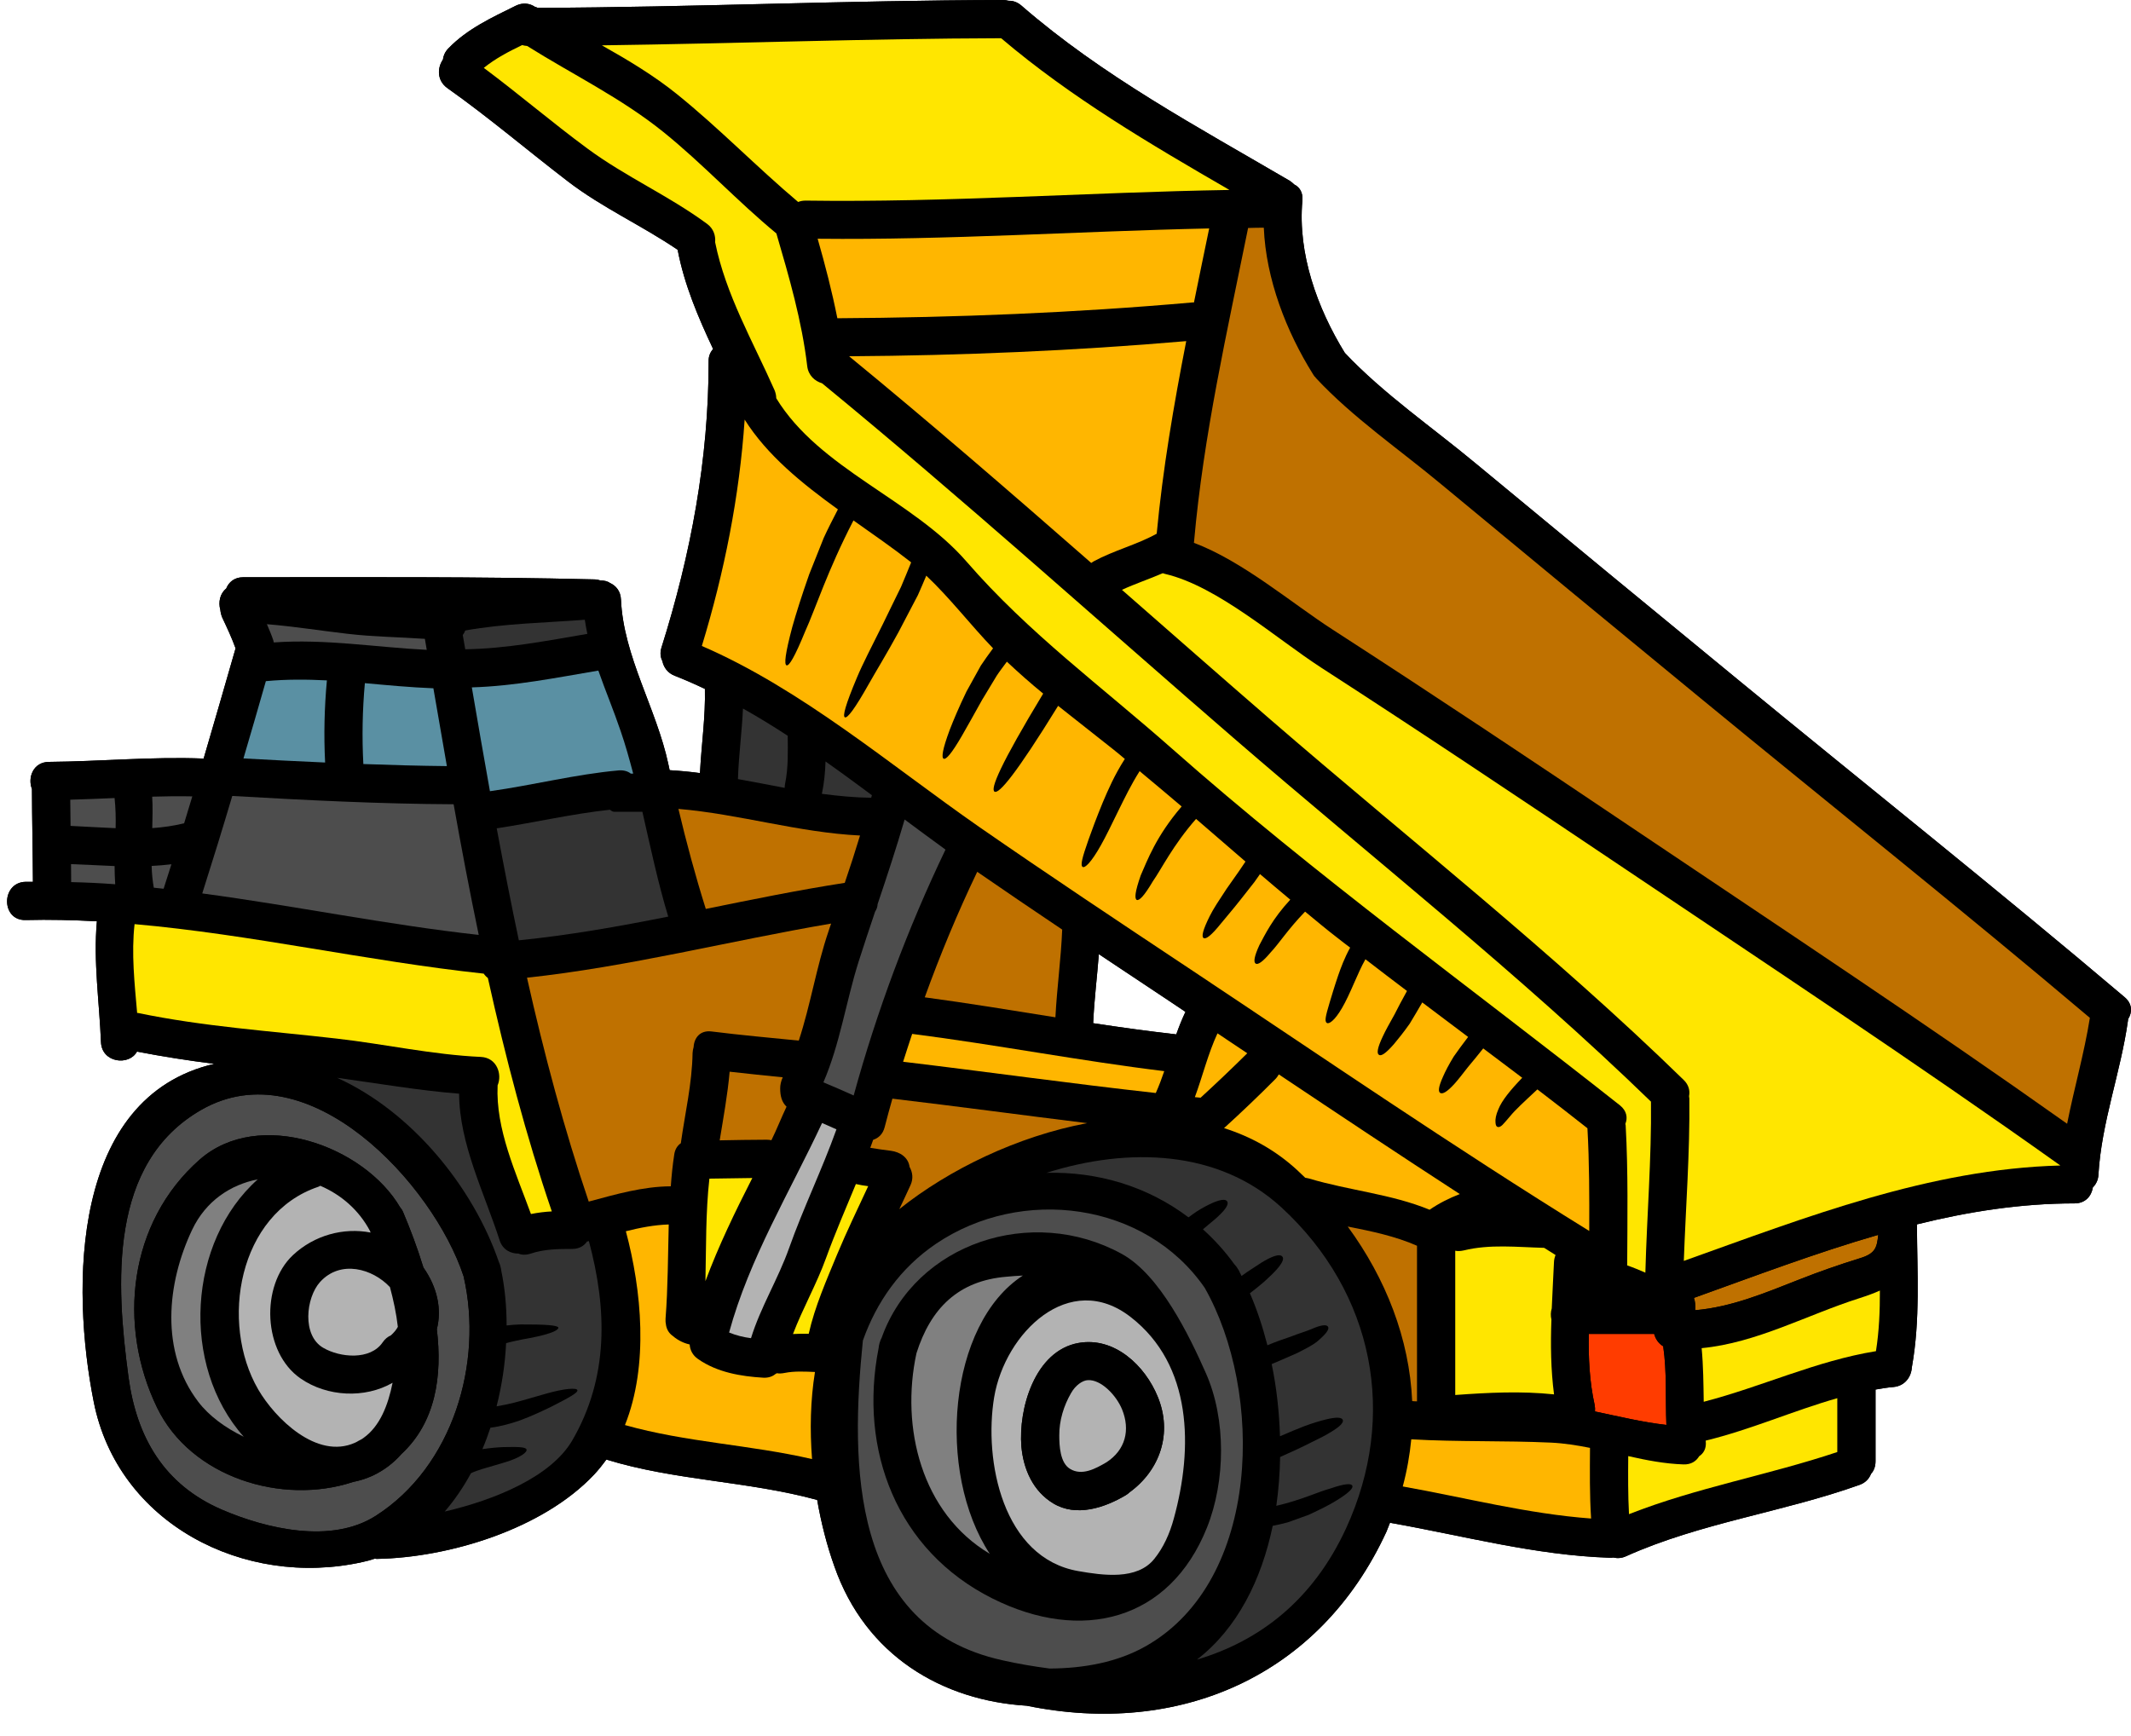 <?xml version="1.0" encoding="UTF-8"?><svg xmlns="http://www.w3.org/2000/svg" xmlns:xlink="http://www.w3.org/1999/xlink" height="98.1" preserveAspectRatio="xMidYMid meet" version="1.0" viewBox="3.6 16.0 120.4 98.1" width="120.4" zoomAndPan="magnify"><g><g id="change1_1"><path d="M 70.059 74.453 C 68.484 74.273 66.922 74.059 65.359 73.82 C 65.359 73.789 65.367 73.77 65.367 73.746 C 65.426 72.469 65.586 71.195 65.684 69.918 C 67.008 70.797 68.328 71.684 69.652 72.559 C 69.961 72.77 70.27 72.977 70.578 73.18 C 70.379 73.598 70.211 74.023 70.059 74.453 Z M 5.043 67.992 C 6.391 67.957 7.73 67.992 9.074 68.062 C 8.871 70.352 9.211 72.59 9.305 74.887 C 9.348 76.066 10.895 76.246 11.34 75.426 C 12.793 75.707 14.246 75.934 15.711 76.117 C 7.594 78 7.613 88.773 8.895 95.215 C 10.254 102.094 17.398 105.758 24.07 104.273 C 24.316 104.223 24.551 104.156 24.781 104.078 C 24.82 104.086 24.855 104.094 24.891 104.094 C 28.992 104.02 34.27 102.402 37.16 99.336 C 37.418 99.062 37.645 98.777 37.859 98.48 C 41.742 99.676 45.852 99.691 49.77 100.762 C 49.996 102.062 50.32 103.332 50.738 104.504 C 52.508 109.586 56.863 112.102 61.613 112.391 C 70.168 114.141 78.141 110.793 81.934 102.555 C 82.008 102.383 82.062 102.215 82.137 102.043 C 82.172 102.059 82.199 102.062 82.234 102.07 C 86.324 102.797 90.348 103.887 94.512 104.027 C 94.598 104.035 94.676 104.027 94.75 104.016 C 94.973 104.07 95.227 104.059 95.477 103.941 C 99.688 102.051 104.32 101.461 108.652 99.914 C 108.992 99.797 109.207 99.559 109.309 99.293 C 109.465 99.121 109.566 98.883 109.566 98.574 C 109.566 98.574 109.566 96.027 109.566 94.523 C 109.906 94.465 110.242 94.406 110.59 94.379 C 111.242 94.316 111.59 93.789 111.617 93.266 C 111.617 93.25 111.625 93.242 111.625 93.227 C 112.094 90.578 111.922 87.93 111.906 85.262 L 111.906 85.238 C 111.898 85.227 111.906 85.203 111.898 85.191 C 114.812 84.469 117.77 84.004 120.809 84.004 C 121.434 84.004 121.77 83.578 121.844 83.102 C 122.016 82.93 122.145 82.691 122.16 82.383 C 122.332 79.418 123.418 76.605 123.828 73.676 C 123.836 73.648 123.828 73.617 123.836 73.59 C 124.074 73.215 124.09 72.734 123.641 72.352 C 116.453 66.258 109.062 60.387 101.781 54.398 C 96.836 50.34 91.906 46.273 86.984 42.195 C 84.555 40.172 81.754 38.25 79.582 35.941 C 78.027 33.422 76.91 30.32 77.184 27.336 C 77.227 26.871 77.02 26.57 76.719 26.422 C 76.645 26.348 76.566 26.281 76.473 26.219 C 71.262 23.168 65.887 20.297 61.309 16.316 C 61.074 16.113 60.82 16.035 60.578 16.043 C 60.48 16.016 60.383 16 60.273 16 C 51.508 16.02 42.742 16.41 33.98 16.445 C 33.93 16.418 33.871 16.395 33.82 16.383 C 33.527 16.188 33.145 16.129 32.742 16.324 C 31.375 17 30 17.629 28.926 18.742 C 28.742 18.938 28.648 19.152 28.625 19.367 C 28.301 19.836 28.281 20.555 28.879 20.98 C 31.223 22.637 33.41 24.508 35.691 26.254 C 37.645 27.75 39.871 28.742 41.887 30.117 C 42.262 32.082 43.039 33.918 43.891 35.723 C 43.738 35.891 43.629 36.121 43.637 36.414 C 43.645 41.926 42.629 47.344 40.973 52.594 C 40.879 52.895 40.918 53.145 41.023 53.355 C 41.098 53.707 41.312 54.031 41.73 54.191 C 42.297 54.41 42.867 54.664 43.426 54.93 C 43.465 56.52 43.227 58.098 43.148 59.688 C 42.578 59.609 42.012 59.559 41.434 59.523 C 41.414 59.414 41.383 59.297 41.363 59.191 C 40.695 56.047 38.824 53.102 38.684 49.879 C 38.664 49.41 38.406 49.102 38.074 48.949 C 37.93 48.848 37.742 48.801 37.52 48.801 C 37.418 48.77 37.312 48.742 37.188 48.742 C 30.57 48.578 23.957 48.621 17.336 48.621 C 16.84 48.621 16.523 48.902 16.379 49.262 C 16.031 49.531 15.926 50.031 16.047 50.453 C 16.062 50.605 16.098 50.758 16.16 50.906 C 16.43 51.477 16.695 52.043 16.91 52.637 C 16.312 54.715 15.715 56.793 15.105 58.867 C 12.191 58.75 9.273 59.031 6.363 59.055 C 5.469 59.062 5.152 59.953 5.406 60.586 C 5.41 62.336 5.453 64.086 5.461 65.832 L 5.043 65.832 C 3.656 65.867 3.648 68.027 5.043 67.992" fill="inherit"/></g><g id="change2_1"><path d="M 26.285 98.164 C 28.215 96.371 28.598 93.762 28.281 91.113 C 28.57 89.977 28.309 88.746 27.523 87.629 C 27.172 86.484 26.762 85.406 26.367 84.477 C 26.324 84.375 26.266 84.297 26.207 84.227 C 24.18 80.758 18.219 78.586 14.875 81.535 C 10.859 85.074 10.219 90.895 12.477 95.551 C 14.379 99.473 19.523 101.078 23.547 99.746 C 23.91 99.676 24.281 99.559 24.648 99.395 C 25.316 99.078 25.848 98.66 26.285 98.164 Z M 29.793 88.125 C 30.922 93.02 29.18 98.883 24.828 101.66 C 22.316 103.266 18.645 102.387 16.148 101.316 C 12.887 99.914 11.32 97.242 10.859 93.809 C 10.152 88.535 9.723 81.727 14.973 78.719 C 21.027 75.246 28.094 82.938 29.793 88.125" fill="#4d4d4d"/></g><g id="change3_1"><path d="M 97.57 92.078 C 97.785 93.543 97.688 95.039 97.75 96.523 C 96.398 96.371 95.059 96.043 93.715 95.762 C 93.727 95.645 93.719 95.531 93.699 95.406 C 93.406 94.086 93.34 92.73 93.367 91.379 C 94.332 91.379 95.785 91.379 97.059 91.379 C 97.133 91.66 97.305 91.926 97.57 92.078" fill="#ff3c00"/></g><g id="change4_1"><path d="M 109.719 85.781 C 109.645 86.52 109.547 86.844 108.668 87.109 C 107.508 87.469 106.387 87.859 105.258 88.305 C 103.348 89.055 101.422 89.867 99.383 90.039 C 99.391 89.902 99.391 89.773 99.371 89.637 C 99.363 89.535 99.336 89.434 99.305 89.344 C 102.746 88.109 106.199 86.801 109.719 85.781" fill="#bf7100"/></g><g id="change1_2"><path d="M 10.109 65.969 C 10.09 65.625 10.074 65.285 10.074 64.941 C 9.254 64.91 8.434 64.859 7.613 64.832 C 7.613 65.172 7.621 65.508 7.621 65.848 C 8.449 65.867 9.281 65.906 10.109 65.969 Z M 10.133 62.801 C 10.148 62.234 10.133 61.664 10.074 61.098 C 9.238 61.133 8.406 61.168 7.57 61.191 C 7.578 61.688 7.578 62.184 7.586 62.672 C 8.434 62.711 9.281 62.766 10.133 62.801 Z M 12.844 66.223 C 12.996 65.762 13.141 65.301 13.285 64.84 C 12.91 64.883 12.535 64.918 12.168 64.934 C 12.176 65.344 12.219 65.754 12.289 66.164 C 12.477 66.184 12.656 66.207 12.844 66.223 Z M 14.004 62.523 C 14.16 62.02 14.312 61.516 14.465 61.004 C 13.707 60.988 12.953 60.996 12.199 61.02 C 12.234 61.609 12.219 62.199 12.203 62.797 C 12.809 62.754 13.406 62.672 14.004 62.523 Z M 21.969 59.09 C 21.891 57.543 21.926 55.996 22.07 54.449 C 20.918 54.391 19.773 54.383 18.621 54.492 C 18.207 55.953 17.781 57.406 17.355 58.859 C 18.891 58.945 20.43 59.023 21.969 59.09 Z M 27.711 52.723 C 27.676 52.512 27.641 52.312 27.605 52.102 C 26.152 52 24.691 51.988 23.234 51.816 C 21.711 51.641 20.207 51.398 18.68 51.273 C 18.805 51.57 18.934 51.863 19.039 52.176 C 19.055 52.219 19.055 52.262 19.07 52.305 C 21.957 52.094 24.828 52.578 27.711 52.723 Z M 28.848 59.293 C 28.59 57.816 28.34 56.355 28.086 54.895 C 26.789 54.844 25.504 54.723 24.215 54.605 C 24.078 56.125 24.047 57.652 24.129 59.176 C 25.703 59.234 27.273 59.277 28.848 59.293 Z M 30.648 68.832 C 30.137 66.379 29.668 63.91 29.23 61.449 C 25.055 61.43 20.891 61.219 16.723 60.98 C 16.176 62.824 15.609 64.66 15.027 66.488 C 20.242 67.184 25.453 68.258 30.648 68.832 Z M 24.828 101.66 C 29.18 98.883 30.922 93.02 29.793 88.125 C 28.094 82.938 21.027 75.246 14.973 78.719 C 9.723 81.727 10.152 88.535 10.859 93.809 C 11.32 97.242 12.887 99.914 16.148 101.316 C 18.645 102.387 22.316 103.266 24.828 101.66 Z M 33.598 84.605 C 33.988 84.527 34.383 84.477 34.777 84.457 C 33.316 80.176 32.16 75.75 31.164 71.266 C 31.074 71.199 30.992 71.113 30.93 71.02 C 24.367 70.316 17.797 68.805 11.203 68.223 C 11.016 69.883 11.203 71.566 11.348 73.242 C 11.363 73.242 11.379 73.242 11.391 73.242 C 15.105 74.016 18.859 74.258 22.625 74.691 C 25.336 75 28.051 75.605 30.77 75.727 C 31.676 75.77 31.984 76.707 31.715 77.332 C 31.598 79.816 32.75 82.27 33.598 84.605 Z M 36.785 51.82 C 36.727 51.555 36.684 51.289 36.641 51.023 C 34.383 51.195 32.117 51.23 29.887 51.629 C 29.855 51.723 29.805 51.809 29.746 51.887 C 29.797 52.152 29.844 52.426 29.887 52.691 C 32.215 52.656 34.496 52.211 36.785 51.82 Z M 35.93 97.402 C 38.004 93.84 37.902 89.969 36.871 86.133 C 36.836 86.148 36.801 86.152 36.766 86.16 C 36.598 86.406 36.32 86.578 35.93 86.578 C 35.125 86.578 34.348 86.586 33.578 86.844 C 33.309 86.93 33.082 86.918 32.887 86.84 C 32.445 86.844 32 86.621 31.828 86.09 C 30.973 83.426 29.555 80.664 29.539 77.805 C 27.238 77.621 24.941 77.223 22.645 76.906 C 26.883 78.828 30.332 83.09 31.785 87.312 C 31.82 87.387 31.848 87.465 31.871 87.551 C 31.898 87.645 31.914 87.73 31.922 87.809 C 32.121 88.766 32.223 89.809 32.223 90.902 C 32.504 90.867 32.77 90.852 33.008 90.844 C 34.348 90.84 35.094 90.883 35.145 91.02 C 35.168 91.098 34.992 91.234 34.621 91.348 C 34.262 91.473 33.727 91.582 33.094 91.695 C 32.812 91.754 32.496 91.816 32.195 91.902 C 32.137 93.086 31.957 94.293 31.656 95.473 C 32 95.414 32.332 95.344 32.648 95.266 C 33.324 95.09 33.938 94.898 34.461 94.754 C 35.504 94.457 36.195 94.414 36.223 94.559 C 36.262 94.711 35.699 95.004 34.742 95.496 C 34.254 95.73 33.668 96.012 32.965 96.273 C 32.477 96.438 31.93 96.602 31.309 96.68 C 31.172 97.094 31.023 97.496 30.855 97.891 C 31.289 97.828 31.691 97.789 32.016 97.777 C 32.785 97.762 33.297 97.754 33.348 97.91 C 33.402 98.07 32.973 98.379 32.164 98.625 C 31.777 98.746 31.324 98.871 30.848 99.012 C 30.633 99.086 30.402 99.156 30.211 99.25 C 29.785 100.035 29.289 100.762 28.727 101.418 C 31.617 100.746 34.75 99.43 35.93 97.402 Z M 39.238 59.715 C 39.281 59.715 39.332 59.715 39.375 59.715 C 39.16 58.902 38.938 58.098 38.664 57.305 C 38.27 56.141 37.801 55.023 37.406 53.895 C 35.031 54.297 32.664 54.773 30.258 54.844 C 30.59 56.793 30.93 58.75 31.281 60.711 C 33.719 60.371 36.109 59.754 38.562 59.535 C 38.852 59.516 39.074 59.586 39.238 59.715 Z M 41.355 67.797 C 40.766 65.855 40.348 63.859 39.895 61.875 C 39.176 61.875 38.328 61.875 38.328 61.875 C 38.227 61.875 38.141 61.832 38.066 61.758 C 35.914 61.988 33.805 62.484 31.664 62.809 C 32.059 64.918 32.469 67.035 32.914 69.137 C 35.727 68.855 38.543 68.359 41.355 67.797 Z M 46.105 82.57 C 45.293 82.586 44.484 82.598 43.68 82.605 C 43.465 84.527 43.5 86.465 43.457 88.398 C 44.199 86.398 45.133 84.477 46.105 82.57 Z M 47.68 77.504 C 47.68 77.309 47.723 77.102 47.824 76.879 C 46.801 76.777 45.844 76.676 44.824 76.562 C 44.711 77.855 44.473 79.145 44.262 80.441 C 45.148 80.426 46.031 80.406 46.918 80.406 C 47.012 80.406 47.098 80.418 47.184 80.434 C 47.492 79.809 47.738 79.172 48.039 78.539 C 47.766 78.281 47.68 77.922 47.68 77.512 Z M 47.961 60.27 C 48.141 59.387 48.113 58.477 48.105 57.578 C 47.27 57.031 46.43 56.52 45.578 56.039 C 45.516 57.371 45.336 58.695 45.293 60.027 C 46.176 60.184 47.055 60.355 47.934 60.523 C 47.934 60.441 47.941 60.355 47.961 60.27 Z M 49.48 98.453 C 49.352 96.805 49.387 95.137 49.645 93.531 C 49.07 93.508 48.488 93.473 47.926 93.586 C 47.773 93.617 47.629 93.625 47.484 93.602 C 47.465 93.617 47.445 93.633 47.414 93.645 C 47.25 93.781 47.027 93.867 46.738 93.855 C 45.457 93.781 44.117 93.551 43.047 92.805 C 42.723 92.586 42.586 92.277 42.566 91.977 C 42.559 91.969 42.543 91.969 42.535 91.969 C 42.141 91.875 41.824 91.688 41.52 91.422 C 41.336 91.258 41.238 91.031 41.219 90.797 C 41.211 90.758 41.203 90.715 41.203 90.672 C 41.203 90.664 41.203 90.66 41.203 90.652 C 41.203 90.609 41.199 90.574 41.203 90.523 C 41.34 88.746 41.336 86.969 41.383 85.195 C 40.562 85.219 39.758 85.379 38.961 85.578 C 39.852 88.91 40.262 93.148 38.91 96.531 C 42.371 97.508 45.98 97.641 49.48 98.453 Z M 50.406 68.641 C 50.457 68.488 50.5 68.344 50.559 68.191 C 44.84 69.164 39.125 70.633 33.375 71.25 C 34.34 75.547 35.469 79.793 36.863 83.902 C 38.391 83.492 39.914 83.047 41.5 83.039 C 41.543 82.434 41.602 81.836 41.695 81.238 C 41.738 80.938 41.883 80.727 42.066 80.605 C 42.305 78.902 42.703 77.23 42.73 75.504 C 42.738 75.383 42.758 75.273 42.789 75.172 C 42.816 74.66 43.148 74.203 43.809 74.289 C 45.449 74.496 47.09 74.641 48.73 74.805 C 49.395 72.789 49.73 70.625 50.406 68.641 Z M 50.859 79.82 C 50.59 79.699 50.32 79.578 50.047 79.461 C 48.215 83.383 45.941 87.098 44.793 91.301 C 45.191 91.465 45.609 91.566 46.031 91.621 C 46.574 89.859 47.566 88.277 48.184 86.527 C 48.988 84.262 50.047 82.09 50.859 79.82 Z M 51.328 65.891 C 51.633 65.004 51.918 64.113 52.191 63.215 C 48.723 63.047 45.379 62.004 41.93 61.711 C 42.383 63.617 42.887 65.492 43.477 67.363 C 46.098 66.832 48.719 66.293 51.328 65.891 Z M 52.652 83.031 C 52.422 83.004 52.184 82.961 51.957 82.91 C 51.379 84.305 50.781 85.688 50.266 87.105 C 49.738 88.566 48.953 89.938 48.402 91.387 C 48.695 91.371 48.996 91.363 49.293 91.371 C 49.633 89.84 50.309 88.312 50.891 86.902 C 51.438 85.586 52.055 84.32 52.652 83.031 Z M 52.82 61.082 C 52.832 61.039 52.848 60.988 52.863 60.938 C 52 60.297 51.129 59.656 50.242 59.031 C 50.223 59.637 50.164 60.242 50.039 60.844 C 50.039 60.844 50.035 60.852 50.035 60.859 C 50.957 60.98 51.883 61.07 52.82 61.082 Z M 57.02 64.012 C 56.258 63.457 55.488 62.891 54.711 62.312 C 54.242 63.918 53.719 65.508 53.184 67.094 C 53.18 67.242 53.129 67.387 53.043 67.516 C 52.727 68.453 52.414 69.395 52.113 70.336 C 51.395 72.609 51.062 74.984 50.121 77.164 C 50.688 77.402 51.266 77.648 51.832 77.906 C 53.145 73.129 54.879 68.48 57.02 64.012 Z M 54.41 84.328 C 57.223 82.082 61.086 80.211 65.023 79.469 C 61.352 79.016 57.691 78.52 54.02 78.086 C 53.867 78.629 53.719 79.16 53.582 79.699 C 53.48 80.094 53.23 80.316 52.934 80.41 C 52.883 80.562 52.824 80.715 52.77 80.863 C 53.148 80.93 53.539 80.98 53.934 81.031 C 54.461 81.102 54.918 81.406 54.992 81.945 C 55.156 82.238 55.215 82.598 55.043 82.973 C 54.84 83.426 54.625 83.871 54.41 84.328 Z M 63.23 73.488 C 63.316 71.828 63.547 70.188 63.613 68.531 C 62 67.453 60.402 66.359 58.812 65.266 C 57.703 67.582 56.719 69.949 55.848 72.359 C 58.316 72.691 60.77 73.094 63.23 73.488 Z M 73.062 26.734 C 68.586 24.141 64.117 21.52 60.164 18.16 C 52.645 18.18 45.125 18.461 37.605 18.562 C 39.082 19.395 40.535 20.262 41.852 21.324 C 44.234 23.246 46.355 25.441 48.695 27.414 C 48.816 27.363 48.961 27.336 49.121 27.336 C 57.105 27.449 65.082 26.867 73.062 26.734 Z M 68.953 46.16 C 69.297 42.496 69.918 38.875 70.621 35.277 C 64.281 35.824 57.934 36.09 51.574 36.133 C 56.207 39.934 60.742 43.863 65.254 47.812 C 65.305 47.785 65.34 47.75 65.398 47.719 C 66.535 47.102 67.824 46.785 68.953 46.16 Z M 68.902 77.766 C 69.082 77.359 69.238 76.949 69.379 76.531 C 64.605 75.949 59.895 75.035 55.137 74.426 C 54.965 74.949 54.789 75.477 54.625 76 C 59.391 76.57 64.137 77.238 68.902 77.766 Z M 70.578 73.18 C 70.27 72.977 69.961 72.77 69.652 72.559 C 68.328 71.684 67.008 70.797 65.684 69.918 C 65.586 71.195 65.426 72.469 65.367 73.746 C 65.367 73.77 65.359 73.793 65.359 73.82 C 66.922 74.059 68.484 74.273 70.059 74.453 C 70.211 74.023 70.379 73.598 70.578 73.18 Z M 68.355 109.016 C 74.883 105.293 74.996 94.637 71.664 88.773 C 68.305 83.914 61.316 83.016 56.48 86.289 C 54.453 87.664 53.121 89.586 52.352 91.754 C 51.645 98.746 51.625 107.914 60.223 109.82 C 61.117 110.023 62.008 110.172 62.902 110.289 C 64.82 110.281 66.742 109.938 68.355 109.016 Z M 71.059 33.09 C 71.34 31.695 71.629 30.305 71.918 28.91 C 64.539 29.066 57.172 29.57 49.797 29.492 C 50.223 30.98 50.609 32.473 50.91 33.984 C 57.617 33.945 64.305 33.68 70.98 33.09 C 71.012 33.09 71.031 33.09 71.059 33.09 Z M 74.07 75.52 C 73.508 75.145 72.945 74.77 72.387 74.395 C 71.852 75.547 71.551 76.801 71.109 78 C 71.219 78.008 71.328 78.023 71.434 78.031 C 72.328 77.211 73.207 76.375 74.07 75.52 Z M 80.004 99.957 C 80.07 100.086 79.832 100.352 79.09 100.805 C 78.723 101.035 78.207 101.293 77.535 101.605 C 77.184 101.727 76.797 101.871 76.363 102.027 C 76.098 102.102 75.809 102.164 75.508 102.223 C 74.875 105.266 73.516 108.016 71.227 109.785 C 74.766 108.734 77.781 106.426 79.652 102.367 C 82.574 96.012 81.25 89.07 76.004 84.234 C 72.465 80.98 67.367 80.809 62.727 82.277 C 65.605 82.203 68.418 83.031 70.75 84.793 C 70.918 84.672 71.074 84.551 71.219 84.457 C 71.594 84.219 71.902 84.066 72.133 83.965 C 72.602 83.766 72.84 83.766 72.926 83.879 C 73.02 84.004 72.938 84.227 72.566 84.598 C 72.348 84.836 71.98 85.109 71.566 85.469 C 72.203 86.047 72.809 86.703 73.344 87.449 C 73.414 87.516 73.477 87.594 73.527 87.688 C 73.586 87.766 73.621 87.84 73.652 87.918 C 73.688 87.973 73.715 88.047 73.746 88.105 C 73.988 87.93 74.219 87.773 74.422 87.645 C 74.758 87.414 75.031 87.246 75.258 87.133 C 75.703 86.91 75.945 86.887 76.047 87.004 C 76.148 87.109 76.09 87.328 75.746 87.723 C 75.574 87.918 75.328 88.16 75.004 88.449 C 74.789 88.637 74.516 88.852 74.219 89.082 C 74.609 89.98 74.941 90.977 75.207 92.02 C 75.715 91.809 76.148 91.66 76.523 91.535 C 77.004 91.344 77.406 91.234 77.68 91.113 C 78.242 90.867 78.531 90.84 78.625 90.961 C 78.719 91.078 78.594 91.32 78.062 91.773 C 77.797 92.004 77.402 92.199 76.898 92.457 C 76.492 92.637 76.012 92.848 75.449 93.086 C 75.723 94.395 75.875 95.773 75.918 97.164 C 76.445 96.934 76.902 96.746 77.293 96.594 C 77.797 96.406 78.191 96.293 78.508 96.215 C 79.129 96.062 79.402 96.098 79.465 96.234 C 79.523 96.371 79.352 96.59 78.805 96.918 C 78.531 97.094 78.156 97.281 77.672 97.516 C 77.207 97.754 76.629 98.027 75.926 98.336 C 75.91 99.266 75.84 100.188 75.711 101.094 C 77.121 100.77 78.098 100.293 78.773 100.113 C 79.59 99.832 79.941 99.82 80.004 99.957 Z M 83.66 95.191 C 83.66 92.48 83.66 88.148 83.66 86.398 C 82.422 85.852 81.086 85.578 79.746 85.312 C 81.906 88.262 83.23 91.66 83.387 95.176 C 83.473 95.184 83.566 95.191 83.66 95.191 Z M 84.371 84.363 C 84.906 83.996 85.48 83.707 86.078 83.477 C 82.652 81.254 79.25 78.988 75.852 76.715 C 75.801 76.805 75.738 76.898 75.652 76.984 C 74.711 77.93 73.746 78.852 72.758 79.75 C 74.27 80.23 75.664 80.996 76.883 82.117 C 77.039 82.262 77.191 82.41 77.344 82.555 C 77.414 82.57 77.488 82.578 77.559 82.598 C 79.82 83.277 82.199 83.469 84.371 84.363 Z M 91.488 86.922 C 91.273 86.785 91.059 86.652 90.844 86.516 C 89.324 86.477 87.777 86.297 86.289 86.664 C 86.113 86.703 85.965 86.707 85.82 86.68 C 85.82 89.543 85.82 92.148 85.82 94.832 C 87.691 94.695 89.547 94.602 91.402 94.797 C 91.219 93.395 91.203 91.977 91.254 90.566 C 91.203 90.355 91.211 90.141 91.273 89.938 C 91.309 89.07 91.359 88.199 91.398 87.336 C 91.402 87.176 91.441 87.039 91.488 86.922 Z M 93.391 85.562 C 93.398 83.629 93.398 81.691 93.289 79.758 C 92.352 79.016 91.41 78.289 90.461 77.562 C 89.699 78.273 89.203 78.727 88.914 79.086 C 88.719 79.309 88.59 79.469 88.488 79.57 C 88.383 79.672 88.289 79.707 88.215 79.684 C 88.145 79.664 88.102 79.59 88.094 79.426 C 88.078 79.262 88.113 79.008 88.258 78.684 C 88.453 78.195 88.93 77.605 89.605 76.906 C 88.871 76.352 88.137 75.797 87.402 75.246 C 87.078 75.656 86.789 76 86.539 76.301 C 86.223 76.707 85.984 77.016 85.777 77.246 C 85.359 77.707 85.113 77.836 84.977 77.766 C 84.848 77.691 84.863 77.434 85.129 76.844 C 85.258 76.547 85.453 76.164 85.734 75.707 C 85.957 75.391 86.23 75.008 86.547 74.598 C 85.684 73.949 84.82 73.301 83.957 72.648 C 83.695 73.102 83.461 73.496 83.25 73.844 C 82.898 74.344 82.594 74.719 82.359 75 C 81.875 75.555 81.625 75.699 81.504 75.605 C 81.379 75.52 81.422 75.211 81.727 74.57 C 81.875 74.246 82.098 73.848 82.387 73.332 C 82.582 72.949 82.812 72.504 83.094 72 C 82.309 71.41 81.523 70.805 80.746 70.207 C 80.496 70.652 80.309 71.094 80.137 71.48 C 79.867 72.102 79.637 72.598 79.422 72.965 C 78.996 73.699 78.672 73.887 78.566 73.805 C 78.422 73.719 78.5 73.41 78.723 72.656 C 78.84 72.273 78.984 71.777 79.207 71.121 C 79.363 70.676 79.559 70.137 79.883 69.551 C 79.645 69.367 79.395 69.188 79.156 68.992 C 78.535 68.516 77.941 68.012 77.336 67.516 C 76.379 68.504 75.832 69.359 75.398 69.812 C 74.934 70.367 74.672 70.531 74.543 70.453 C 74.422 70.371 74.449 70.07 74.758 69.402 C 75.062 68.84 75.48 67.941 76.5 66.84 C 75.926 66.359 75.355 65.883 74.789 65.395 C 74.68 65.543 74.578 65.695 74.477 65.84 C 74.191 66.199 73.93 66.531 73.703 66.824 C 73.246 67.406 72.859 67.848 72.586 68.184 C 72.039 68.867 71.738 69.086 71.605 69.012 C 71.477 68.934 71.543 68.582 71.953 67.762 C 72.156 67.352 72.484 66.859 72.902 66.227 C 73.117 65.926 73.355 65.59 73.613 65.215 C 73.73 65.047 73.852 64.867 73.969 64.688 C 73.039 63.891 72.105 63.082 71.176 62.277 C 69.859 63.781 69.238 65.086 68.734 65.805 C 68.246 66.633 67.965 66.91 67.828 66.855 C 67.691 66.789 67.723 66.402 68.051 65.465 C 68.418 64.637 68.914 63.258 70.363 61.574 C 69.578 60.902 68.781 60.242 67.988 59.578 C 67.492 60.363 67.133 61.117 66.816 61.754 C 66.406 62.594 66.082 63.266 65.801 63.762 C 65.246 64.754 64.895 65.062 64.773 64.992 C 64.629 64.91 64.734 64.492 65.102 63.445 C 65.289 62.918 65.543 62.227 65.906 61.344 C 66.203 60.645 66.562 59.809 67.152 58.887 C 66.91 58.688 66.672 58.477 66.418 58.285 C 65.418 57.484 64.391 56.695 63.383 55.887 C 60.992 59.766 60.043 60.875 59.793 60.738 C 59.539 60.594 60.102 59.227 62.539 55.195 C 61.836 54.621 61.152 54.016 60.488 53.391 C 60.289 53.664 60.086 53.922 59.914 54.184 C 59.605 54.688 59.332 55.148 59.086 55.555 C 58.609 56.406 58.246 57.066 57.949 57.578 C 57.359 58.594 57.051 58.938 56.914 58.875 C 56.785 58.809 56.848 58.348 57.258 57.246 C 57.469 56.699 57.77 55.98 58.203 55.082 C 58.445 54.645 58.719 54.152 59.016 53.613 C 59.223 53.297 59.461 52.973 59.707 52.637 C 58.418 51.297 57.281 49.801 55.934 48.531 C 55.777 48.906 55.617 49.281 55.461 49.629 C 55.055 50.406 54.691 51.102 54.359 51.734 C 53.684 52.973 53.105 53.91 52.695 54.637 C 51.883 56.082 51.473 56.602 51.336 56.535 C 51.199 56.477 51.359 55.852 52.02 54.281 C 52.344 53.508 52.855 52.527 53.48 51.27 C 53.781 50.641 54.129 49.945 54.504 49.172 C 54.691 48.734 54.883 48.266 55.078 47.785 C 55.062 47.77 55.051 47.758 55.043 47.75 C 54.035 46.957 52.926 46.195 51.82 45.41 C 50.344 48.266 49.672 50.406 49.09 51.684 C 48.5 53.125 48.184 53.648 48.039 53.598 C 47.898 53.547 47.961 52.945 48.363 51.434 C 48.574 50.684 48.883 49.699 49.32 48.453 C 49.566 47.836 49.84 47.152 50.141 46.395 C 50.371 45.891 50.652 45.344 50.941 44.785 C 48.906 43.316 46.941 41.727 45.672 39.711 C 45.379 44.051 44.523 48.34 43.254 52.504 C 48.883 54.938 53.918 59.246 58.914 62.723 C 62.82 65.43 66.777 68.062 70.738 70.695 C 78.25 75.691 85.719 80.816 93.391 85.562 Z M 93.496 101.812 C 93.41 100.48 93.426 99.148 93.434 97.82 C 92.715 97.676 91.98 97.559 91.23 97.523 C 88.598 97.402 85.965 97.488 83.336 97.336 C 83.25 98.223 83.094 99.113 82.855 100 C 86.402 100.633 89.898 101.547 93.496 101.812 Z M 96.562 87.918 C 96.648 84.695 96.914 81.484 96.879 78.254 C 89.426 71.02 81.137 64.488 73.285 57.695 C 65.555 51.008 57.949 44.145 50.047 37.66 C 49.637 37.539 49.27 37.215 49.207 36.688 C 48.906 34.133 48.184 31.652 47.465 29.191 C 45.258 27.371 43.305 25.254 41.082 23.461 C 38.699 21.539 35.965 20.219 33.383 18.598 C 33.281 18.59 33.188 18.574 33.102 18.547 C 32.34 18.914 31.59 19.305 30.934 19.836 C 32.914 21.312 34.793 22.922 36.785 24.391 C 38.945 25.988 41.391 27.059 43.551 28.652 C 43.918 28.922 44.039 29.32 44.004 29.688 C 44.602 32.652 46.141 35.293 47.355 38.035 C 47.422 38.191 47.457 38.352 47.457 38.504 C 49.906 42.512 55.164 44.223 58.207 47.734 C 61.727 51.793 65.836 54.785 69.832 58.32 C 77.941 65.488 86.648 71.762 95.133 78.469 C 95.512 78.777 95.57 79.168 95.434 79.504 C 95.434 79.535 95.441 79.562 95.449 79.59 C 95.594 82.23 95.547 84.867 95.535 87.508 C 95.887 87.629 96.227 87.773 96.562 87.918 Z M 97.75 96.523 C 97.688 95.039 97.785 93.543 97.57 92.078 C 97.305 91.926 97.133 91.66 97.059 91.379 C 95.785 91.379 94.332 91.379 93.367 91.379 C 93.34 92.73 93.406 94.086 93.699 95.406 C 93.719 95.531 93.727 95.645 93.715 95.762 C 95.059 96.043 96.398 96.371 97.75 96.523 Z M 107.406 98.055 C 107.406 97.043 107.406 96.027 107.406 95.012 C 104.91 95.723 102.5 96.797 99.969 97.41 C 99.969 97.414 99.973 97.422 99.973 97.438 C 100.02 97.848 99.852 98.129 99.602 98.293 C 99.434 98.574 99.141 98.77 98.715 98.754 C 97.648 98.719 96.613 98.516 95.594 98.285 C 95.586 99.379 95.578 100.473 95.637 101.566 C 99.457 100.062 103.516 99.359 107.406 98.055 Z M 108.668 87.109 C 109.547 86.844 109.645 86.52 109.719 85.781 C 106.199 86.801 102.746 88.109 99.305 89.344 C 99.336 89.434 99.363 89.535 99.371 89.637 C 99.391 89.773 99.391 89.902 99.383 90.039 C 101.422 89.867 103.348 89.055 105.258 88.305 C 106.387 87.859 107.508 87.469 108.668 87.109 Z M 109.59 92.355 C 109.77 91.227 109.816 90.082 109.812 88.93 C 109.48 89.082 109.098 89.219 108.652 89.363 C 105.711 90.297 102.84 91.891 99.742 92.184 C 99.836 93.191 99.844 94.199 99.859 95.215 C 103.148 94.363 106.227 92.898 109.59 92.355 Z M 98.734 87.254 C 105.652 84.785 112.605 82.059 120.008 81.863 C 111.805 76.023 103.379 70.461 95.023 64.84 C 89.461 61.105 83.898 57.379 78.266 53.742 C 75.738 52.109 72.391 49.125 69.434 48.434 C 69.383 48.426 69.34 48.402 69.297 48.391 C 68.543 48.719 67.742 48.984 66.988 49.332 C 69.781 51.777 72.57 54.23 75.371 56.656 C 83.148 63.387 91.367 69.848 98.73 77.031 C 99.016 77.309 99.09 77.641 99.031 77.938 C 99.031 77.98 99.039 78.023 99.047 78.066 C 99.082 81.133 98.844 84.191 98.734 87.254 Z M 120.391 79.504 C 120.785 77.504 121.355 75.539 121.676 73.52 C 114.438 67.395 107.004 61.48 99.68 55.457 C 94.785 51.434 89.895 47.402 85.02 43.359 C 82.695 41.422 80.02 39.59 77.949 37.363 C 77.941 37.359 77.941 37.344 77.934 37.336 C 77.875 37.285 77.824 37.223 77.781 37.141 C 76.277 34.738 75.125 31.773 75.004 28.867 C 74.711 28.867 74.414 28.875 74.117 28.883 C 72.93 34.754 71.594 40.602 71.066 46.582 C 71.066 46.613 71.055 46.641 71.055 46.676 C 73.793 47.699 76.582 50.086 78.867 51.562 C 84.66 55.305 90.398 59.133 96.109 62.977 C 104.227 68.438 112.41 73.844 120.391 79.504 Z M 123.641 72.352 C 124.09 72.734 124.074 73.215 123.836 73.59 C 123.828 73.617 123.836 73.648 123.828 73.676 C 123.418 76.605 122.332 79.418 122.16 82.383 C 122.145 82.691 122.016 82.93 121.844 83.102 C 121.77 83.578 121.434 84.004 120.809 84.004 C 117.77 84.004 114.812 84.469 111.898 85.191 C 111.906 85.203 111.898 85.227 111.906 85.238 C 111.906 85.246 111.906 85.254 111.906 85.262 C 111.918 87.93 112.094 90.578 111.625 93.227 C 111.625 93.242 111.617 93.25 111.617 93.266 C 111.59 93.789 111.242 94.316 110.59 94.379 C 110.242 94.406 109.906 94.465 109.566 94.523 C 109.566 96.027 109.566 98.574 109.566 98.574 C 109.566 98.883 109.465 99.121 109.309 99.293 C 109.207 99.559 108.992 99.797 108.652 99.914 C 104.32 101.461 99.688 102.051 95.477 103.941 C 95.227 104.059 94.973 104.07 94.75 104.016 C 94.68 104.027 94.598 104.035 94.512 104.027 C 90.348 103.887 86.324 102.797 82.234 102.07 C 82.199 102.062 82.172 102.059 82.137 102.043 C 82.062 102.215 82.008 102.383 81.934 102.555 C 78.141 110.793 70.168 114.141 61.613 112.391 C 56.863 112.102 52.508 109.586 50.738 104.504 C 50.32 103.332 49.996 102.062 49.77 100.762 C 45.852 99.691 41.742 99.676 37.859 98.48 C 37.641 98.777 37.418 99.062 37.16 99.336 C 34.27 102.402 28.992 104.023 24.891 104.094 C 24.855 104.094 24.82 104.086 24.781 104.078 C 24.551 104.16 24.316 104.223 24.07 104.273 C 17.398 105.758 10.254 102.094 8.895 95.215 C 7.613 88.773 7.594 78 15.711 76.117 C 14.246 75.934 12.793 75.707 11.34 75.426 C 10.895 76.246 9.348 76.066 9.305 74.887 C 9.211 72.59 8.871 70.352 9.074 68.062 C 7.73 67.992 6.391 67.957 5.043 67.992 C 3.648 68.027 3.656 65.867 5.043 65.832 C 5.18 65.832 5.324 65.832 5.461 65.832 C 5.453 64.086 5.41 62.336 5.406 60.586 C 5.152 59.953 5.469 59.062 6.363 59.055 C 9.273 59.031 12.191 58.75 15.105 58.867 C 15.715 56.793 16.312 54.715 16.91 52.637 C 16.695 52.043 16.43 51.477 16.16 50.906 C 16.098 50.758 16.062 50.605 16.047 50.453 C 15.926 50.031 16.031 49.535 16.379 49.262 C 16.523 48.902 16.84 48.621 17.336 48.621 C 23.957 48.621 30.57 48.578 37.188 48.742 C 37.312 48.742 37.418 48.77 37.52 48.801 C 37.742 48.801 37.93 48.848 38.074 48.949 C 38.406 49.102 38.664 49.41 38.684 49.879 C 38.824 53.102 40.695 56.047 41.363 59.191 C 41.383 59.297 41.414 59.414 41.434 59.523 C 42.012 59.559 42.578 59.609 43.148 59.688 C 43.227 58.098 43.465 56.52 43.426 54.93 C 42.867 54.664 42.297 54.414 41.73 54.191 C 41.312 54.031 41.098 53.707 41.023 53.355 C 40.918 53.145 40.879 52.895 40.973 52.594 C 42.629 47.344 43.645 41.926 43.637 36.414 C 43.629 36.121 43.738 35.891 43.891 35.723 C 43.039 33.918 42.262 32.082 41.887 30.117 C 39.871 28.742 37.641 27.75 35.691 26.254 C 33.41 24.508 31.223 22.637 28.879 20.98 C 28.281 20.555 28.301 19.836 28.625 19.367 C 28.648 19.152 28.742 18.938 28.926 18.742 C 30 17.629 31.375 17 32.742 16.324 C 33.145 16.129 33.527 16.188 33.82 16.383 C 33.871 16.395 33.93 16.418 33.98 16.445 C 42.742 16.41 51.508 16.02 60.273 16 C 60.383 16 60.48 16.016 60.578 16.043 C 60.82 16.035 61.074 16.113 61.309 16.316 C 65.887 20.297 71.262 23.168 76.473 26.219 C 76.566 26.281 76.645 26.348 76.719 26.422 C 77.02 26.57 77.227 26.871 77.184 27.336 C 76.91 30.32 78.027 33.422 79.582 35.941 C 81.754 38.25 84.555 40.172 86.984 42.195 C 91.906 46.273 96.836 50.34 101.781 54.398 C 109.062 60.387 116.453 66.258 123.641 72.352" fill="inherit"/></g><g id="change4_2"><path d="M 121.676 73.52 C 121.355 75.539 120.785 77.504 120.391 79.504 C 112.41 73.844 104.227 68.438 96.109 62.977 C 90.398 59.133 84.66 55.305 78.867 51.562 C 76.582 50.086 73.793 47.699 71.055 46.676 C 71.055 46.641 71.066 46.613 71.066 46.582 C 71.594 40.602 72.93 34.754 74.117 28.883 C 74.414 28.875 74.711 28.867 75.004 28.867 C 75.125 31.773 76.277 34.738 77.781 37.141 C 77.824 37.223 77.875 37.285 77.934 37.336 C 77.941 37.344 77.941 37.359 77.949 37.363 C 80.02 39.59 82.695 41.422 85.02 43.359 C 89.895 47.402 94.785 51.434 99.68 55.457 C 107.004 61.48 114.438 67.395 121.676 73.52" fill="#bf7100"/></g><g id="change5_1"><path d="M 120.008 81.863 C 112.605 82.059 105.652 84.785 98.734 87.254 C 98.844 84.191 99.082 81.133 99.047 78.066 C 99.039 78.023 99.031 77.98 99.031 77.938 C 99.09 77.641 99.016 77.309 98.73 77.031 C 91.367 69.848 83.148 63.387 75.371 56.656 C 72.57 54.23 69.781 51.777 66.988 49.332 C 67.742 48.984 68.543 48.719 69.297 48.391 C 69.34 48.402 69.383 48.426 69.434 48.434 C 72.391 49.125 75.738 52.109 78.266 53.742 C 83.898 57.379 89.461 61.105 95.023 64.84 C 103.379 70.461 111.805 76.023 120.008 81.863" fill="#ffe600"/></g><g id="change5_2"><path d="M 109.812 88.93 C 109.816 90.082 109.77 91.227 109.59 92.355 C 106.227 92.898 103.148 94.363 99.859 95.215 C 99.844 94.199 99.836 93.191 99.742 92.184 C 102.84 91.891 105.711 90.297 108.652 89.363 C 109.098 89.219 109.48 89.082 109.812 88.93" fill="#ffe600"/></g><g id="change5_3"><path d="M 107.406 95.012 C 107.406 96.027 107.406 97.043 107.406 98.055 C 103.516 99.359 99.457 100.062 95.637 101.566 C 95.578 100.473 95.586 99.379 95.594 98.285 C 96.613 98.516 97.648 98.719 98.715 98.754 C 99.141 98.77 99.434 98.574 99.602 98.293 C 99.852 98.129 100.02 97.848 99.973 97.438 C 99.973 97.422 99.969 97.414 99.969 97.41 C 102.5 96.797 104.91 95.723 107.406 95.012" fill="#ffe600"/></g><g id="change5_4"><path d="M 96.879 78.254 C 96.914 81.484 96.648 84.695 96.562 87.918 C 96.227 87.773 95.887 87.629 95.535 87.508 C 95.547 84.867 95.594 82.23 95.449 79.59 C 95.441 79.562 95.434 79.535 95.434 79.504 C 95.57 79.168 95.512 78.777 95.133 78.469 C 86.648 71.762 77.941 65.488 69.832 58.32 C 65.836 54.785 61.727 51.793 58.207 47.734 C 55.164 44.223 49.906 42.512 47.457 38.504 C 47.457 38.352 47.422 38.191 47.355 38.035 C 46.141 35.293 44.602 32.652 44.004 29.688 C 44.039 29.32 43.918 28.922 43.551 28.652 C 41.391 27.059 38.945 25.988 36.785 24.391 C 34.793 22.922 32.914 21.312 30.934 19.836 C 31.59 19.305 32.34 18.914 33.102 18.547 C 33.188 18.574 33.281 18.59 33.383 18.598 C 35.965 20.219 38.699 21.539 41.082 23.461 C 43.305 25.254 45.258 27.371 47.465 29.191 C 48.184 31.652 48.906 34.133 49.207 36.688 C 49.27 37.215 49.637 37.539 50.047 37.66 C 57.949 44.145 65.555 51.008 73.285 57.695 C 81.137 64.488 89.426 71.02 96.879 78.254" fill="#ffe600"/></g><g id="change6_1"><path d="M 93.434 97.82 C 93.426 99.148 93.41 100.48 93.496 101.812 C 89.898 101.547 86.402 100.633 82.855 100 C 83.094 99.113 83.25 98.223 83.336 97.336 C 85.965 97.488 88.598 97.402 91.23 97.523 C 91.98 97.559 92.715 97.676 93.434 97.82" fill="#ffb600"/></g><g id="change6_2"><path d="M 93.289 79.758 C 93.398 81.691 93.398 83.629 93.391 85.562 C 85.719 80.816 78.25 75.691 70.738 70.695 C 66.777 68.062 62.82 65.43 58.914 62.723 C 53.918 59.246 48.883 54.938 43.254 52.504 C 44.523 48.34 45.379 44.051 45.672 39.711 C 46.941 41.727 48.906 43.316 50.941 44.785 C 50.652 45.344 50.371 45.891 50.141 46.395 C 49.84 47.152 49.566 47.836 49.32 48.453 C 48.883 49.699 48.574 50.684 48.363 51.434 C 47.961 52.945 47.898 53.547 48.039 53.598 C 48.184 53.648 48.5 53.125 49.09 51.684 C 49.672 50.406 50.344 48.266 51.82 45.41 C 52.926 46.195 54.035 46.957 55.043 47.75 C 55.051 47.758 55.062 47.77 55.078 47.785 C 54.883 48.266 54.691 48.734 54.504 49.172 C 54.129 49.945 53.781 50.641 53.48 51.27 C 52.855 52.527 52.344 53.508 52.02 54.281 C 51.359 55.852 51.199 56.477 51.336 56.535 C 51.473 56.602 51.883 56.082 52.695 54.637 C 53.105 53.91 53.684 52.973 54.359 51.734 C 54.691 51.102 55.055 50.406 55.461 49.629 C 55.617 49.281 55.777 48.906 55.934 48.531 C 57.281 49.801 58.418 51.297 59.707 52.637 C 59.461 52.973 59.223 53.297 59.016 53.613 C 58.719 54.152 58.445 54.645 58.203 55.082 C 57.77 55.98 57.469 56.699 57.258 57.246 C 56.848 58.348 56.785 58.809 56.914 58.875 C 57.051 58.938 57.359 58.594 57.949 57.578 C 58.246 57.066 58.609 56.406 59.086 55.555 C 59.332 55.148 59.605 54.688 59.914 54.184 C 60.086 53.922 60.289 53.664 60.488 53.391 C 61.152 54.016 61.836 54.621 62.539 55.195 C 60.102 59.227 59.539 60.594 59.793 60.738 C 60.043 60.875 60.992 59.766 63.383 55.887 C 64.391 56.695 65.418 57.484 66.418 58.285 C 66.672 58.477 66.91 58.688 67.152 58.887 C 66.562 59.809 66.203 60.645 65.906 61.344 C 65.543 62.227 65.289 62.918 65.102 63.445 C 64.734 64.492 64.629 64.91 64.773 64.992 C 64.895 65.062 65.246 64.754 65.801 63.762 C 66.082 63.266 66.406 62.594 66.816 61.754 C 67.133 61.117 67.492 60.363 67.988 59.578 C 68.781 60.242 69.578 60.902 70.363 61.574 C 68.914 63.258 68.418 64.637 68.051 65.465 C 67.723 66.402 67.691 66.789 67.828 66.855 C 67.965 66.91 68.246 66.633 68.734 65.805 C 69.238 65.086 69.859 63.781 71.176 62.277 C 72.105 63.082 73.039 63.891 73.969 64.688 C 73.852 64.867 73.73 65.047 73.613 65.215 C 73.355 65.59 73.117 65.926 72.902 66.227 C 72.484 66.859 72.156 67.352 71.953 67.762 C 71.543 68.582 71.477 68.934 71.605 69.012 C 71.738 69.086 72.039 68.867 72.586 68.184 C 72.859 67.848 73.246 67.406 73.703 66.824 C 73.93 66.531 74.191 66.199 74.477 65.84 C 74.578 65.695 74.68 65.543 74.789 65.395 C 75.355 65.883 75.926 66.359 76.5 66.84 C 75.48 67.941 75.062 68.84 74.758 69.402 C 74.449 70.07 74.422 70.371 74.543 70.453 C 74.672 70.531 74.934 70.367 75.398 69.812 C 75.832 69.359 76.379 68.504 77.336 67.516 C 77.941 68.012 78.535 68.516 79.156 68.992 C 79.395 69.188 79.645 69.367 79.883 69.551 C 79.559 70.137 79.363 70.676 79.207 71.121 C 78.984 71.777 78.84 72.273 78.723 72.656 C 78.5 73.41 78.422 73.719 78.566 73.805 C 78.672 73.887 78.996 73.699 79.422 72.965 C 79.637 72.598 79.867 72.102 80.137 71.48 C 80.309 71.094 80.496 70.652 80.746 70.207 C 81.523 70.805 82.309 71.41 83.094 72 C 82.812 72.504 82.582 72.949 82.387 73.332 C 82.098 73.848 81.875 74.246 81.727 74.57 C 81.422 75.211 81.379 75.52 81.504 75.605 C 81.625 75.699 81.875 75.555 82.359 75 C 82.594 74.719 82.898 74.344 83.25 73.844 C 83.461 73.496 83.695 73.102 83.957 72.648 C 84.82 73.301 85.684 73.949 86.547 74.598 C 86.23 75.008 85.957 75.391 85.734 75.707 C 85.453 76.164 85.258 76.547 85.129 76.844 C 84.863 77.434 84.848 77.691 84.977 77.766 C 85.113 77.836 85.359 77.707 85.777 77.246 C 85.984 77.016 86.223 76.707 86.539 76.301 C 86.789 76 87.078 75.656 87.402 75.246 C 88.137 75.797 88.871 76.352 89.605 76.906 C 88.93 77.605 88.453 78.195 88.258 78.684 C 88.113 79.008 88.078 79.262 88.094 79.426 C 88.102 79.59 88.145 79.664 88.215 79.684 C 88.289 79.707 88.383 79.672 88.488 79.57 C 88.59 79.469 88.719 79.309 88.914 79.086 C 89.203 78.727 89.699 78.273 90.461 77.562 C 91.41 78.289 92.352 79.016 93.289 79.758" fill="#ffb600"/></g><g id="change5_5"><path d="M 90.844 86.516 C 91.059 86.652 91.273 86.785 91.488 86.922 C 91.441 87.039 91.402 87.176 91.398 87.336 C 91.359 88.199 91.309 89.07 91.273 89.938 C 91.211 90.141 91.203 90.355 91.254 90.566 C 91.203 91.977 91.219 93.395 91.402 94.797 C 89.547 94.602 87.691 94.695 85.82 94.832 C 85.82 92.148 85.82 89.543 85.82 86.68 C 85.965 86.707 86.113 86.703 86.289 86.664 C 87.777 86.297 89.324 86.477 90.844 86.516" fill="#ffe600"/></g><g id="change6_3"><path d="M 86.078 83.477 C 85.48 83.707 84.906 83.996 84.371 84.363 C 82.199 83.469 79.82 83.277 77.559 82.598 C 77.488 82.578 77.414 82.57 77.344 82.555 C 77.191 82.41 77.039 82.262 76.883 82.117 C 75.664 80.996 74.27 80.23 72.758 79.75 C 73.746 78.852 74.711 77.93 75.652 76.984 C 75.738 76.898 75.801 76.805 75.852 76.715 C 79.25 78.988 82.652 81.254 86.078 83.477" fill="#ffb600"/></g><g id="change4_3"><path d="M 83.66 86.398 C 83.66 88.148 83.66 92.48 83.66 95.191 C 83.566 95.191 83.473 95.184 83.387 95.176 C 83.23 91.66 81.906 88.262 79.746 85.312 C 81.086 85.578 82.422 85.852 83.66 86.398" fill="#bf7100"/></g><g id="change7_1"><path d="M 79.09 100.805 C 79.832 100.352 80.07 100.086 80.004 99.957 C 79.941 99.82 79.59 99.832 78.773 100.113 C 78.098 100.293 77.121 100.77 75.711 101.094 C 75.84 100.188 75.91 99.266 75.926 98.336 C 76.629 98.027 77.207 97.754 77.672 97.516 C 78.156 97.281 78.531 97.094 78.805 96.918 C 79.352 96.59 79.523 96.371 79.465 96.234 C 79.402 96.098 79.129 96.062 78.508 96.215 C 78.191 96.293 77.797 96.406 77.293 96.594 C 76.902 96.746 76.445 96.934 75.918 97.164 C 75.875 95.773 75.723 94.395 75.449 93.086 C 76.012 92.848 76.492 92.637 76.898 92.457 C 77.402 92.199 77.797 92.004 78.062 91.773 C 78.594 91.32 78.719 91.078 78.625 90.961 C 78.531 90.84 78.242 90.867 77.68 91.113 C 77.406 91.234 77.004 91.344 76.523 91.535 C 76.148 91.66 75.715 91.809 75.207 92.02 C 74.941 90.977 74.609 89.98 74.219 89.082 C 74.516 88.852 74.789 88.637 75.004 88.449 C 75.328 88.16 75.574 87.918 75.746 87.723 C 76.09 87.328 76.148 87.109 76.047 87.004 C 75.945 86.887 75.703 86.91 75.258 87.133 C 75.031 87.246 74.758 87.414 74.422 87.645 C 74.219 87.773 73.988 87.93 73.746 88.105 C 73.715 88.047 73.688 87.973 73.652 87.918 C 73.621 87.84 73.586 87.766 73.527 87.688 C 73.477 87.594 73.414 87.516 73.344 87.449 C 72.809 86.703 72.203 86.047 71.566 85.469 C 71.98 85.109 72.348 84.836 72.566 84.598 C 72.938 84.227 73.02 84.004 72.926 83.879 C 72.84 83.766 72.602 83.766 72.133 83.965 C 71.902 84.066 71.594 84.219 71.219 84.457 C 71.074 84.551 70.918 84.672 70.75 84.793 C 68.418 83.031 65.605 82.203 62.727 82.277 C 67.367 80.809 72.465 80.98 76.004 84.234 C 81.25 89.07 82.574 96.012 79.652 102.367 C 77.781 106.426 74.766 108.734 71.227 109.785 C 73.516 108.016 74.875 105.266 75.508 102.223 C 75.809 102.164 76.098 102.102 76.363 102.027 C 76.797 101.871 77.184 101.727 77.535 101.605 C 78.207 101.293 78.723 101.035 79.09 100.805" fill="#333"/></g><g id="change6_4"><path d="M 72.387 74.395 C 72.945 74.77 73.508 75.145 74.07 75.52 C 73.207 76.375 72.328 77.211 71.434 78.031 C 71.328 78.023 71.219 78.008 71.109 78 C 71.551 76.801 71.852 75.547 72.387 74.395" fill="#ffb600"/></g><g id="change1_3"><path d="M 61.391 88.082 C 61.078 88.098 60.77 88.117 60.469 88.148 C 57.742 88.371 56.18 89.938 55.379 92.473 C 54.473 96.668 55.66 101.504 59.52 103.805 C 56.48 99.172 57.172 90.816 61.391 88.082 Z M 69.922 101.805 C 71.012 97.848 70.98 93.133 67.477 90.422 C 64.023 87.742 60.383 91.32 59.77 94.953 C 59.172 98.547 60.254 104.051 64.535 104.785 C 65.902 105.023 67.844 105.309 68.816 104.094 C 69.328 103.461 69.688 102.676 69.922 101.805 Z M 71.73 93.594 C 72.883 96.191 72.844 99.695 71.793 102.324 C 69.688 107.59 64.707 108.852 59.676 106.332 C 54.266 103.625 52.105 97.949 53.242 92.176 C 53.25 92.09 53.266 91.996 53.293 91.902 C 53.324 91.781 53.367 91.688 53.414 91.594 C 55.324 86.254 61.898 84.066 66.98 86.859 C 69.133 88.039 70.793 91.473 71.73 93.594" fill="inherit"/></g><g id="change6_5"><path d="M 71.918 28.91 C 71.629 30.305 71.34 31.695 71.059 33.09 C 71.031 33.09 71.012 33.09 70.98 33.09 C 64.305 33.68 57.617 33.945 50.91 33.984 C 50.609 32.473 50.223 30.98 49.797 29.492 C 57.172 29.57 64.539 29.066 71.918 28.91" fill="#ffb600"/></g><g id="change2_2"><path d="M 71.793 102.324 C 72.844 99.695 72.883 96.191 71.73 93.594 C 70.793 91.473 69.133 88.039 66.98 86.859 C 61.898 84.066 55.324 86.254 53.414 91.594 C 53.367 91.688 53.324 91.781 53.293 91.902 C 53.266 91.996 53.25 92.09 53.242 92.176 C 52.105 97.949 54.266 103.625 59.676 106.332 C 64.707 108.852 69.688 107.59 71.793 102.324 Z M 71.664 88.773 C 74.996 94.637 74.883 105.293 68.355 109.016 C 66.742 109.938 64.82 110.281 62.902 110.289 C 62.008 110.172 61.117 110.023 60.223 109.82 C 51.625 107.914 51.645 98.746 52.352 91.754 C 53.121 89.586 54.453 87.664 56.48 86.289 C 61.316 83.016 68.305 83.914 71.664 88.773" fill="#4d4d4d"/></g><g id="change8_1"><path d="M 67.418 100.332 C 69.152 99.07 69.852 96.984 69.016 94.941 C 68.305 93.184 66.578 91.531 64.539 91.891 C 62.066 92.328 61.129 95.617 61.309 97.754 C 61.426 99.043 61.973 100.273 63.109 100.957 C 64.406 101.742 66.016 101.203 67.203 100.496 C 67.289 100.445 67.363 100.387 67.418 100.332 Z M 67.477 90.422 C 70.98 93.133 71.012 97.848 69.922 101.805 C 69.688 102.676 69.328 103.461 68.816 104.094 C 67.844 105.309 65.902 105.023 64.535 104.785 C 60.254 104.051 59.172 98.547 59.77 94.953 C 60.383 91.32 64.023 87.742 67.477 90.422" fill="#b3b3b3"/></g><g id="change1_4"><path d="M 66.117 98.633 C 67.188 97.934 67.469 96.812 66.996 95.645 C 66.656 94.824 65.801 93.953 65.066 93.992 C 64.766 94.004 64.367 94.277 64.117 94.719 C 63.699 95.438 63.441 96.285 63.449 97.121 C 63.449 97.684 63.488 98.668 64.059 99.008 C 64.734 99.418 65.504 98.992 66.117 98.633 Z M 69.016 94.941 C 69.852 96.984 69.152 99.07 67.418 100.332 C 67.363 100.387 67.289 100.445 67.203 100.496 C 66.016 101.203 64.406 101.742 63.109 100.957 C 61.973 100.273 61.426 99.043 61.309 97.754 C 61.129 95.617 62.066 92.328 64.539 91.891 C 66.578 91.531 68.305 93.184 69.016 94.941" fill="inherit"/></g><g id="change6_6"><path d="M 69.379 76.531 C 69.238 76.949 69.082 77.359 68.902 77.766 C 64.137 77.238 59.391 76.57 54.625 76 C 54.789 75.477 54.965 74.949 55.137 74.426 C 59.895 75.035 64.605 75.949 69.379 76.531" fill="#ffb600"/></g><g id="change6_7"><path d="M 70.621 35.277 C 69.918 38.875 69.297 42.496 68.953 46.16 C 67.824 46.785 66.535 47.102 65.398 47.719 C 65.34 47.75 65.305 47.785 65.254 47.812 C 60.742 43.863 56.207 39.934 51.574 36.133 C 57.934 36.09 64.281 35.824 70.621 35.277" fill="#ffb600"/></g><g id="change5_6"><path d="M 60.164 18.16 C 64.117 21.52 68.586 24.141 73.062 26.734 C 65.082 26.867 57.105 27.449 49.121 27.336 C 48.961 27.336 48.816 27.363 48.695 27.414 C 46.355 25.441 44.234 23.246 41.852 21.324 C 40.535 20.262 39.082 19.395 37.605 18.562 C 45.125 18.461 52.645 18.18 60.164 18.16" fill="#ffe600"/></g><g id="change8_2"><path d="M 66.996 95.645 C 67.469 96.812 67.188 97.934 66.117 98.633 C 65.504 98.992 64.734 99.418 64.059 99.008 C 63.488 98.668 63.449 97.684 63.449 97.121 C 63.441 96.285 63.699 95.438 64.117 94.719 C 64.367 94.277 64.766 94.004 65.066 93.992 C 65.801 93.953 66.656 94.824 66.996 95.645" fill="#b3b3b3"/></g><g id="change4_4"><path d="M 63.613 68.531 C 63.547 70.188 63.316 71.828 63.23 73.488 C 60.77 73.094 58.316 72.691 55.848 72.359 C 56.719 69.949 57.703 67.582 58.812 65.266 C 60.402 66.359 62 67.453 63.613 68.531" fill="#bf7100"/></g><g id="change9_1"><path d="M 60.469 88.148 C 60.77 88.117 61.078 88.098 61.391 88.082 C 57.172 90.816 56.48 99.172 59.52 103.805 C 55.66 101.504 54.473 96.668 55.379 92.473 C 56.18 89.938 57.742 88.371 60.469 88.148" fill="#808080"/></g><g id="change4_5"><path d="M 65.023 79.469 C 61.086 80.211 57.223 82.082 54.41 84.328 C 54.625 83.871 54.84 83.426 55.043 82.973 C 55.215 82.598 55.156 82.238 54.992 81.945 C 54.918 81.406 54.461 81.102 53.934 81.031 C 53.539 80.98 53.148 80.93 52.77 80.863 C 52.824 80.715 52.883 80.562 52.934 80.41 C 53.23 80.316 53.48 80.094 53.582 79.699 C 53.719 79.16 53.867 78.629 54.02 78.086 C 57.691 78.52 61.352 79.016 65.023 79.469" fill="#bf7100"/></g><g id="change2_3"><path d="M 54.711 62.312 C 55.488 62.891 56.258 63.457 57.02 64.012 C 54.879 68.48 53.145 73.129 51.832 77.906 C 51.266 77.648 50.688 77.402 50.121 77.164 C 51.062 74.984 51.395 72.609 52.113 70.336 C 52.414 69.395 52.727 68.453 53.043 67.516 C 53.129 67.387 53.18 67.242 53.184 67.094 C 53.719 65.508 54.242 63.918 54.711 62.312" fill="#4d4d4d"/></g><g id="change7_2"><path d="M 52.863 60.938 C 52.848 60.988 52.832 61.039 52.82 61.082 C 51.883 61.07 50.957 60.98 50.035 60.859 C 50.035 60.852 50.039 60.844 50.039 60.844 C 50.164 60.242 50.223 59.637 50.242 59.031 C 51.129 59.656 52 60.297 52.863 60.938" fill="#333"/></g><g id="change5_7"><path d="M 51.957 82.91 C 52.184 82.961 52.422 83.004 52.652 83.031 C 52.055 84.32 51.438 85.586 50.891 86.902 C 50.309 88.312 49.633 89.84 49.293 91.371 C 48.996 91.363 48.695 91.371 48.402 91.387 C 48.953 89.938 49.738 88.566 50.266 87.105 C 50.781 85.688 51.379 84.305 51.957 82.91" fill="#ffe600"/></g><g id="change4_6"><path d="M 52.191 63.215 C 51.918 64.113 51.633 65.004 51.328 65.891 C 48.719 66.293 46.098 66.832 43.477 67.363 C 42.887 65.492 42.383 63.617 41.93 61.711 C 45.379 62.004 48.723 63.047 52.191 63.215" fill="#bf7100"/></g><g id="change8_3"><path d="M 50.047 79.461 C 50.32 79.578 50.59 79.699 50.859 79.82 C 50.047 82.09 48.988 84.262 48.184 86.527 C 47.566 88.277 46.574 89.859 46.031 91.621 C 45.609 91.566 45.191 91.465 44.793 91.301 C 45.941 87.098 48.215 83.383 50.047 79.461" fill="#b3b3b3"/></g><g id="change4_7"><path d="M 50.559 68.191 C 50.5 68.344 50.457 68.488 50.406 68.641 C 49.73 70.625 49.395 72.789 48.73 74.805 C 47.09 74.641 45.449 74.496 43.809 74.289 C 43.148 74.203 42.816 74.66 42.789 75.172 C 42.758 75.273 42.738 75.383 42.73 75.504 C 42.703 77.23 42.305 78.902 42.066 80.605 C 41.883 80.727 41.738 80.938 41.695 81.238 C 41.602 81.836 41.543 82.434 41.5 83.039 C 39.914 83.047 38.391 83.492 36.863 83.902 C 35.469 79.793 34.34 75.547 33.375 71.25 C 39.125 70.633 44.84 69.164 50.559 68.191" fill="#bf7100"/></g><g id="change6_8"><path d="M 49.645 93.531 C 49.387 95.137 49.352 96.805 49.48 98.453 C 45.98 97.641 42.371 97.508 38.91 96.531 C 40.262 93.148 39.852 88.91 38.961 85.578 C 39.758 85.379 40.562 85.219 41.383 85.195 C 41.336 86.969 41.34 88.746 41.203 90.523 C 41.199 90.574 41.203 90.609 41.203 90.652 C 41.203 90.66 41.203 90.664 41.203 90.672 C 41.203 90.715 41.211 90.758 41.219 90.797 C 41.238 91.031 41.336 91.258 41.52 91.422 C 41.824 91.688 42.141 91.875 42.535 91.969 C 42.543 91.969 42.559 91.969 42.566 91.977 C 42.586 92.277 42.723 92.586 43.047 92.805 C 44.117 93.551 45.457 93.781 46.738 93.855 C 47.027 93.867 47.25 93.781 47.414 93.645 C 47.445 93.633 47.465 93.617 47.484 93.602 C 47.629 93.625 47.773 93.617 47.926 93.586 C 48.488 93.473 49.07 93.508 49.645 93.531" fill="#ffb600"/></g><g id="change7_3"><path d="M 48.105 57.578 C 48.113 58.477 48.141 59.387 47.961 60.27 C 47.941 60.355 47.934 60.441 47.934 60.523 C 47.055 60.355 46.176 60.184 45.293 60.027 C 45.336 58.695 45.516 57.371 45.578 56.039 C 46.43 56.52 47.27 57.031 48.105 57.578" fill="#333"/></g><g id="change4_8"><path d="M 47.824 76.879 C 47.723 77.102 47.68 77.309 47.68 77.504 L 47.68 77.512 C 47.68 77.922 47.766 78.281 48.039 78.539 C 47.738 79.172 47.492 79.809 47.184 80.434 C 47.098 80.418 47.012 80.406 46.918 80.406 C 46.031 80.406 45.148 80.426 44.262 80.441 C 44.473 79.145 44.711 77.855 44.824 76.562 C 45.844 76.676 46.801 76.777 47.824 76.879" fill="#bf7100"/></g><g id="change5_8"><path d="M 43.68 82.605 C 44.484 82.598 45.293 82.586 46.105 82.57 C 45.133 84.477 44.199 86.398 43.457 88.398 C 43.5 86.465 43.465 84.527 43.68 82.605" fill="#ffe600"/></g><g id="change7_4"><path d="M 39.895 61.875 C 40.348 63.859 40.766 65.855 41.355 67.797 C 38.543 68.359 35.727 68.855 32.914 69.137 C 32.469 67.035 32.059 64.918 31.664 62.809 C 33.805 62.484 35.914 61.988 38.066 61.758 C 38.141 61.832 38.227 61.875 38.328 61.875 C 38.328 61.875 39.176 61.875 39.895 61.875" fill="#333"/></g><g id="change10_1"><path d="M 39.375 59.715 C 39.332 59.715 39.281 59.715 39.238 59.715 C 39.074 59.586 38.852 59.516 38.562 59.535 C 36.109 59.754 33.719 60.371 31.281 60.711 C 30.93 58.75 30.59 56.793 30.258 54.844 C 32.664 54.773 35.031 54.297 37.406 53.895 C 37.801 55.023 38.27 56.141 38.664 57.305 C 38.938 58.098 39.16 58.902 39.375 59.715" fill="#5a90a3"/></g><g id="change7_5"><path d="M 36.871 86.133 C 37.902 89.969 38.004 93.84 35.93 97.402 C 34.75 99.43 31.617 100.746 28.727 101.418 C 29.289 100.762 29.785 100.035 30.211 99.25 C 30.402 99.156 30.633 99.086 30.848 99.012 C 31.324 98.871 31.777 98.746 32.164 98.625 C 32.973 98.379 33.402 98.07 33.348 97.91 C 33.297 97.754 32.785 97.762 32.016 97.777 C 31.691 97.789 31.289 97.828 30.855 97.891 C 31.023 97.496 31.172 97.094 31.309 96.68 C 31.93 96.602 32.477 96.438 32.965 96.273 C 33.668 96.012 34.254 95.73 34.742 95.496 C 35.699 95.004 36.262 94.711 36.223 94.559 C 36.195 94.414 35.504 94.457 34.461 94.754 C 33.938 94.898 33.324 95.09 32.648 95.266 C 32.332 95.344 32 95.414 31.656 95.473 C 31.957 94.293 32.137 93.086 32.195 91.902 C 32.496 91.816 32.812 91.754 33.094 91.695 C 33.727 91.582 34.262 91.473 34.621 91.348 C 34.992 91.234 35.168 91.098 35.145 91.02 C 35.094 90.883 34.348 90.84 33.008 90.844 C 32.77 90.852 32.504 90.867 32.223 90.902 C 32.223 89.809 32.121 88.766 31.922 87.809 C 31.914 87.73 31.898 87.645 31.871 87.551 C 31.848 87.465 31.82 87.387 31.785 87.312 C 30.332 83.09 26.883 78.828 22.645 76.906 C 24.941 77.223 27.238 77.621 29.539 77.805 C 29.555 80.664 30.973 83.426 31.828 86.09 C 32 86.621 32.445 86.844 32.887 86.84 C 33.082 86.918 33.309 86.93 33.578 86.844 C 34.348 86.586 35.125 86.578 35.93 86.578 C 36.32 86.578 36.598 86.406 36.766 86.16 C 36.801 86.152 36.836 86.148 36.871 86.133" fill="#333"/></g><g id="change7_6"><path d="M 36.641 51.023 C 36.684 51.289 36.727 51.555 36.785 51.82 C 34.496 52.211 32.215 52.656 29.887 52.691 C 29.844 52.426 29.797 52.152 29.746 51.887 C 29.805 51.809 29.855 51.723 29.887 51.629 C 32.117 51.23 34.383 51.195 36.641 51.023" fill="#333"/></g><g id="change5_9"><path d="M 34.777 84.457 C 34.383 84.477 33.988 84.527 33.598 84.605 C 32.75 82.27 31.598 79.816 31.715 77.332 C 31.984 76.707 31.676 75.77 30.77 75.727 C 28.051 75.605 25.336 75 22.625 74.691 C 18.859 74.258 15.105 74.016 11.391 73.242 C 11.379 73.242 11.363 73.242 11.348 73.242 C 11.203 71.566 11.016 69.883 11.203 68.223 C 17.797 68.805 24.367 70.316 30.93 71.02 C 30.992 71.113 31.074 71.199 31.164 71.266 C 32.16 75.75 33.316 80.176 34.777 84.457" fill="#ffe600"/></g><g id="change2_4"><path d="M 29.23 61.449 C 29.668 63.91 30.137 66.379 30.648 68.832 C 25.453 68.258 20.242 67.184 15.027 66.488 C 15.609 64.66 16.176 62.824 16.723 60.98 C 20.891 61.219 25.055 61.43 29.23 61.449" fill="#4d4d4d"/></g><g id="change10_2"><path d="M 28.086 54.895 C 28.34 56.355 28.59 57.816 28.848 59.293 C 27.273 59.277 25.703 59.234 24.129 59.176 C 24.047 57.652 24.078 56.125 24.215 54.605 C 25.504 54.723 26.789 54.844 28.086 54.895" fill="#5a90a3"/></g><g id="change1_5"><path d="M 18.164 82.645 C 16.629 82.945 15.227 83.867 14.457 85.492 C 13.023 88.516 12.637 92.379 14.801 95.215 C 15.406 96.012 16.328 96.688 17.371 97.191 C 13.773 93.148 14.227 86.148 18.164 82.645 Z M 24.539 85.652 C 24.523 85.621 24.512 85.594 24.504 85.562 C 23.875 84.371 22.863 83.508 21.695 83.008 C 21.66 83.031 21.625 83.051 21.582 83.066 C 17.055 84.594 16.004 90.754 18.191 94.523 C 19.141 96.156 21.5 98.496 23.652 97.531 C 23.719 97.504 23.789 97.465 23.855 97.422 C 23.957 97.371 24.055 97.324 24.148 97.25 C 25.062 96.594 25.523 95.422 25.781 94.141 C 24.223 95.039 22.086 94.941 20.582 93.898 C 18.457 92.43 18.301 88.664 20.156 86.922 C 21.359 85.801 23.012 85.355 24.539 85.652 Z M 25.691 91.457 C 25.855 91.305 25.992 91.148 26.078 90.98 C 25.992 90.227 25.832 89.477 25.633 88.738 C 24.66 87.695 22.84 87.168 21.68 88.449 C 20.883 89.336 20.652 91.473 21.867 92.168 C 22.812 92.719 24.523 92.883 25.223 91.852 C 25.352 91.66 25.516 91.535 25.691 91.457 Z M 28.281 91.113 C 28.598 93.762 28.215 96.371 26.285 98.164 C 25.848 98.66 25.316 99.078 24.648 99.395 C 24.281 99.559 23.91 99.676 23.547 99.746 C 19.523 101.078 14.379 99.473 12.477 95.551 C 10.219 90.895 10.859 85.074 14.875 81.535 C 18.219 78.586 24.18 80.758 26.207 84.227 C 26.266 84.297 26.324 84.375 26.367 84.477 C 26.762 85.406 27.172 86.484 27.523 87.629 C 28.309 88.746 28.57 89.977 28.281 91.113" fill="inherit"/></g><g id="change2_5"><path d="M 27.605 52.102 C 27.641 52.312 27.676 52.512 27.711 52.723 C 24.828 52.578 21.957 52.094 19.07 52.305 C 19.055 52.262 19.055 52.219 19.039 52.176 C 18.934 51.863 18.805 51.57 18.68 51.273 C 20.207 51.398 21.711 51.641 23.234 51.816 C 24.691 51.988 26.152 52 27.605 52.102" fill="#4d4d4d"/></g><g id="change8_4"><path d="M 26.078 90.98 C 25.992 91.148 25.855 91.305 25.691 91.457 C 25.516 91.535 25.352 91.66 25.223 91.852 C 24.523 92.883 22.812 92.719 21.867 92.168 C 20.652 91.473 20.883 89.336 21.68 88.449 C 22.84 87.168 24.66 87.695 25.633 88.738 C 25.832 89.477 25.992 90.227 26.078 90.98" fill="#b3b3b3"/></g><g id="change8_5"><path d="M 24.504 85.562 C 24.512 85.594 24.523 85.621 24.539 85.652 C 23.012 85.355 21.359 85.801 20.156 86.922 C 18.301 88.664 18.457 92.43 20.582 93.898 C 22.086 94.941 24.223 95.039 25.781 94.141 C 25.523 95.422 25.062 96.594 24.148 97.25 C 24.055 97.324 23.957 97.371 23.855 97.422 C 23.789 97.465 23.719 97.504 23.652 97.531 C 21.5 98.496 19.141 96.156 18.191 94.523 C 16.004 90.754 17.055 84.594 21.582 83.066 C 21.625 83.051 21.66 83.031 21.695 83.008 C 22.863 83.508 23.875 84.371 24.504 85.562" fill="#b3b3b3"/></g><g id="change10_3"><path d="M 22.07 54.449 C 21.926 55.996 21.891 57.543 21.969 59.09 C 20.43 59.023 18.891 58.945 17.355 58.859 C 17.781 57.406 18.207 55.953 18.621 54.492 C 19.773 54.383 20.918 54.391 22.07 54.449" fill="#5a90a3"/></g><g id="change9_2"><path d="M 14.457 85.492 C 15.227 83.867 16.629 82.945 18.164 82.645 C 14.227 86.148 13.773 93.148 17.371 97.191 C 16.328 96.688 15.406 96.012 14.801 95.215 C 12.637 92.379 13.023 88.516 14.457 85.492" fill="#808080"/></g><g id="change2_6"><path d="M 14.465 61.004 C 14.312 61.516 14.16 62.02 14.004 62.523 C 13.406 62.672 12.809 62.754 12.203 62.797 C 12.219 62.199 12.234 61.609 12.199 61.02 C 12.953 60.996 13.707 60.988 14.465 61.004" fill="#4d4d4d"/></g><g id="change2_7"><path d="M 13.285 64.84 C 13.141 65.301 12.996 65.762 12.844 66.223 C 12.656 66.207 12.477 66.184 12.289 66.164 C 12.219 65.754 12.176 65.344 12.168 64.934 C 12.535 64.918 12.91 64.883 13.285 64.84" fill="#4d4d4d"/></g><g id="change2_8"><path d="M 10.074 61.098 C 10.133 61.664 10.148 62.234 10.133 62.801 C 9.281 62.766 8.434 62.711 7.586 62.672 C 7.578 62.184 7.578 61.688 7.57 61.191 C 8.406 61.168 9.238 61.133 10.074 61.098" fill="#4d4d4d"/></g><g id="change2_9"><path d="M 10.074 64.941 C 10.074 65.285 10.09 65.625 10.109 65.969 C 9.281 65.906 8.449 65.867 7.621 65.848 C 7.621 65.508 7.613 65.172 7.613 64.832 C 8.434 64.859 9.254 64.91 10.074 64.941" fill="#4d4d4d"/></g></g></svg>